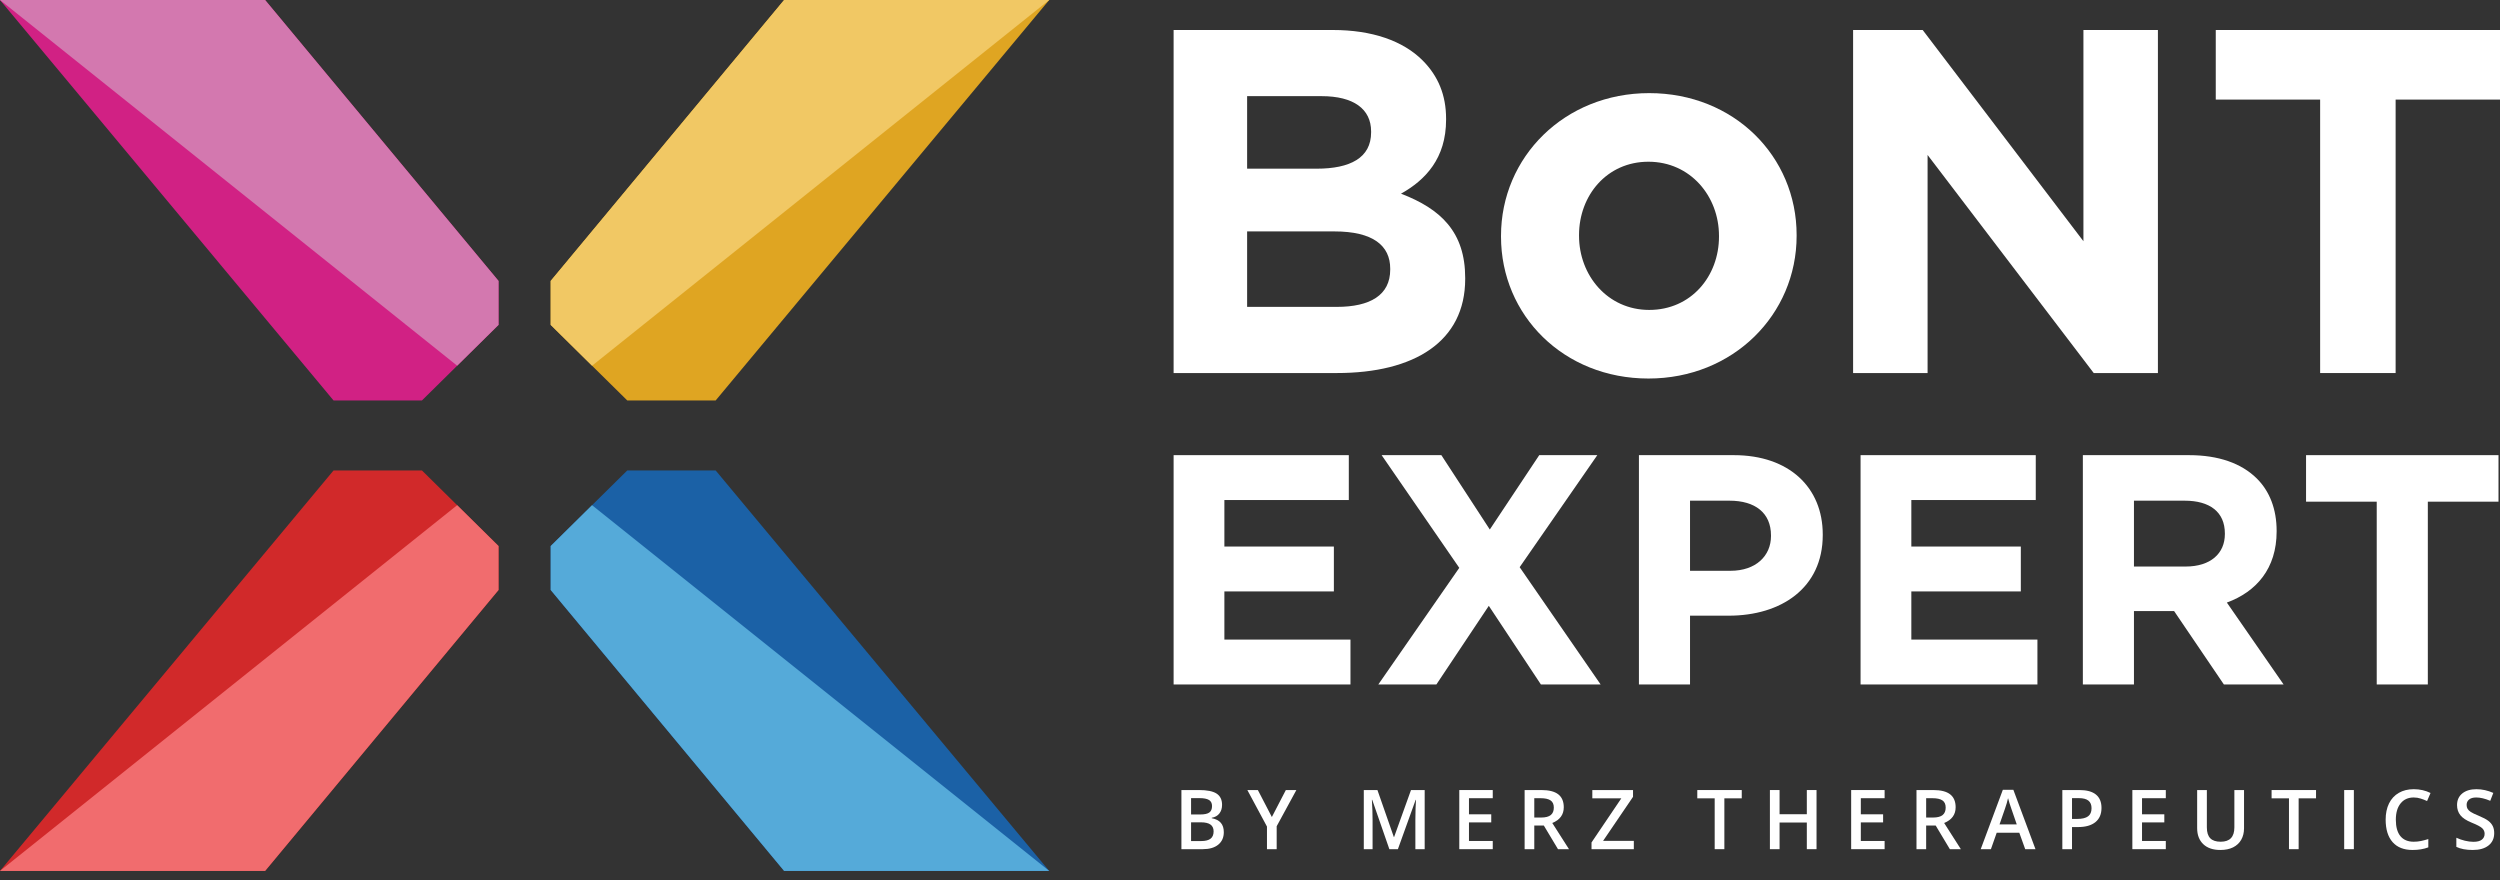 <svg width="230" height="81" viewBox="0 0 230 81" fill="none" xmlns="http://www.w3.org/2000/svg">
<rect x="0" y="0" width="230" height="81" fill="#333333" stroke="none"/>
<path d="M65.84 36.843L96.526 -3.05176e-05H72.137L50.661 25.846V29.888L57.71 36.843H65.84Z" fill="#DFA522"/>
<path d="M72.137 -3.05176e-05L50.661 25.846V29.888L54.467 33.647L96.526 -3.05176e-05H72.137Z" fill="#F1C864"/>
<path d="M30.687 36.843L0 0H24.39L45.866 25.846V29.888L38.817 36.843H30.687Z" fill="#D12184"/>
<path d="M24.39 0L45.866 25.846V29.888L42.059 33.647L0 0H24.39Z" fill="#D378AF"/>
<path d="M65.84 43.281L96.526 80.124H72.137L50.661 54.278V50.236L57.71 43.281H65.84Z" fill="#1B61A6"/>
<path d="M72.137 80.124L50.661 54.277V50.236L54.467 46.476L96.526 80.124H72.137Z" fill="#55AAD9"/>
<path d="M30.687 43.281L0 80.124H24.39L45.866 54.278V50.236L38.817 43.281H30.687Z" fill="#D1292A"/>
<path d="M24.39 80.124L45.866 54.277V50.236L42.059 46.476L0 80.124H24.39Z" fill="#F16C6E"/>
<path d="M107.972 62.971V41.874H124.09V46.003H112.643V50.282H122.716V54.411H112.643V58.842H124.243V62.971H107.972Z" fill="white"/>
<path d="M126.805 62.971L134.253 52.242L127.11 41.874H132.605L137.062 48.715L141.61 41.874H146.952L139.809 52.181L147.258 62.971H141.763L136.97 55.737L132.147 62.971H126.805Z" fill="white"/>
<path d="M150.781 62.971V41.874H159.512C164.61 41.874 167.693 44.858 167.693 49.167V49.228C167.693 54.11 163.847 56.642 159.054 56.642H155.482V62.971H150.781ZM155.482 52.513H159.206C161.557 52.513 162.931 51.126 162.931 49.318V49.258C162.931 47.178 161.465 46.063 159.115 46.063H155.482V52.513Z" fill="white"/>
<path d="M171.172 62.971V41.874H187.29V46.003H175.843V50.282H185.916V54.411H175.843V58.842H187.443V62.971H171.172Z" fill="white"/>
<path d="M191.623 62.971V41.874H201.391C204.108 41.874 206.214 42.627 207.619 44.014C208.809 45.189 209.45 46.847 209.45 48.836V48.896C209.45 52.302 207.588 54.441 204.871 55.436L210.091 62.971H204.597L200.018 56.22H196.324V62.971H191.623ZM196.324 52.121H201.086C203.375 52.121 204.688 50.915 204.688 49.137V49.077C204.688 47.088 203.284 46.063 200.994 46.063H196.324V52.121Z" fill="white"/>
<path d="M218.659 62.971V46.154H212.157V41.874H229.862V46.154H223.36V62.971H218.659Z" fill="white"/>
<path d="M107.972 34.32V2.76H122.625C126.232 2.76 129.072 3.752 130.876 5.555C132.318 6.998 133.04 8.756 133.04 10.92V11.011C133.04 14.572 131.146 16.556 128.892 17.819C132.544 19.216 134.798 21.335 134.798 25.573V25.663C134.798 31.434 130.109 34.32 122.986 34.32H107.972ZM114.735 15.519H121.137C124.203 15.519 126.142 14.527 126.142 12.183V12.093C126.142 10.019 124.519 8.846 121.588 8.846H114.735V15.519ZM114.735 28.233H122.986C126.052 28.233 127.9 27.151 127.9 24.807V24.717C127.9 22.598 126.322 21.29 122.76 21.29H114.735V28.233Z" fill="white"/>
<path d="M151.655 34.825C143.864 34.825 138.093 29.018 138.093 21.768V21.696C138.093 14.446 143.936 8.567 151.727 8.567C159.518 8.567 165.289 14.374 165.289 21.624V21.696C165.289 28.946 159.446 34.825 151.655 34.825ZM151.727 28.513C155.586 28.513 158.147 25.411 158.147 21.768V21.696C158.147 18.053 155.514 14.879 151.655 14.879C147.832 14.879 145.271 17.981 145.271 21.624V21.696C145.271 25.339 147.904 28.513 151.727 28.513Z" fill="white"/>
<path d="M170.485 34.32V2.76H176.887L191.675 22.192V2.76H198.528V34.32H192.622L177.338 14.257V34.32H170.485Z" fill="white"/>
<path d="M213.453 34.32V9.162H203.85V2.76H230V9.162H220.397V34.32H213.453Z" fill="white"/>
<path d="M108.69 72.684H110.305C111.054 72.684 111.595 72.793 111.928 73.011C112.262 73.23 112.43 73.574 112.43 74.046C112.43 74.363 112.348 74.627 112.184 74.838C112.021 75.049 111.785 75.182 111.477 75.236V75.274C111.859 75.346 112.14 75.488 112.318 75.702C112.499 75.912 112.59 76.199 112.59 76.561C112.59 77.05 112.419 77.433 112.076 77.711C111.737 77.986 111.263 78.124 110.655 78.124H108.69V72.684ZM109.579 74.931H110.435C110.807 74.931 111.079 74.873 111.25 74.756C111.421 74.637 111.507 74.436 111.507 74.153C111.507 73.898 111.414 73.713 111.228 73.599C111.044 73.485 110.752 73.428 110.35 73.428H109.579V74.931ZM109.579 75.653V77.376H110.525C110.897 77.376 111.177 77.305 111.366 77.164C111.557 77.02 111.652 76.794 111.652 76.487C111.652 76.204 111.555 75.994 111.362 75.858C111.168 75.721 110.874 75.653 110.48 75.653H109.579Z" fill="white"/>
<path d="M117.011 75.166L118.298 72.684H119.266L117.454 76.014V78.124H116.561V76.044L114.756 72.684H115.723L117.011 75.166Z" fill="white"/>
<path d="M127.821 78.124L126.243 73.581H126.214C126.256 74.255 126.277 74.888 126.277 75.478V78.124H125.469V72.684H126.723L128.234 77.011H128.256L129.812 72.684H131.07V78.124H130.214V75.434C130.214 75.163 130.22 74.811 130.232 74.377C130.247 73.943 130.26 73.68 130.27 73.588H130.24L128.606 78.124H127.821Z" fill="white"/>
<path d="M137.333 78.124H134.255V72.684H137.333V73.435H135.145V74.916H137.195V75.661H135.145V77.369H137.333V78.124Z" fill="white"/>
<path d="M141.154 75.214H141.772C142.186 75.214 142.487 75.137 142.673 74.983C142.859 74.83 142.952 74.601 142.952 74.299C142.952 73.991 142.851 73.77 142.65 73.636C142.449 73.502 142.147 73.435 141.742 73.435H141.154V75.214ZM141.154 75.951V78.124H140.265V72.684H141.802C142.504 72.684 143.024 72.815 143.361 73.078C143.698 73.341 143.867 73.738 143.867 74.269C143.867 74.946 143.515 75.429 142.81 75.716L144.347 78.124H143.335L142.033 75.951H141.154Z" fill="white"/>
<path d="M150.312 78.124H146.42V77.506L149.162 73.447H146.494V72.684H150.238V73.309L147.484 77.361H150.312V78.124Z" fill="white"/>
<path d="M158.641 78.124H157.751V73.447H156.151V72.684H160.241V73.447H158.641V78.124Z" fill="white"/>
<path d="M167.121 78.124H166.228V75.672H163.72V78.124H162.831V72.684H163.72V74.909H166.228V72.684H167.121V78.124Z" fill="white"/>
<path d="M173.384 78.124H170.307V72.684H173.384V73.435H171.196V74.916H173.246V75.661H171.196V77.369H173.384V78.124Z" fill="white"/>
<path d="M177.206 75.214H177.824C178.238 75.214 178.538 75.137 178.724 74.983C178.91 74.83 179.003 74.601 179.003 74.299C179.003 73.991 178.903 73.77 178.702 73.636C178.501 73.502 178.198 73.435 177.794 73.435H177.206V75.214ZM177.206 75.951V78.124H176.317V72.684H177.853C178.556 72.684 179.075 72.815 179.413 73.078C179.75 73.341 179.919 73.738 179.919 74.269C179.919 74.946 179.566 75.429 178.862 75.716L180.399 78.124H179.387L178.084 75.951H177.206Z" fill="white"/>
<path d="M186.319 78.124L185.776 76.613H183.696L183.164 78.124H182.226L184.261 72.661H185.229L187.264 78.124H186.319ZM185.542 75.847L185.032 74.366C184.995 74.266 184.942 74.11 184.875 73.897C184.811 73.683 184.766 73.527 184.741 73.428C184.674 73.733 184.577 74.067 184.448 74.429L183.956 75.847H185.542Z" fill="white"/>
<path d="M193.338 74.328C193.338 74.897 193.151 75.332 192.779 75.635C192.407 75.937 191.878 76.089 191.19 76.089H190.625V78.124H189.735V72.684H191.302C191.982 72.684 192.49 72.823 192.828 73.1C193.168 73.378 193.338 73.788 193.338 74.328ZM190.625 75.341H191.097C191.554 75.341 191.889 75.261 192.102 75.102C192.315 74.944 192.422 74.696 192.422 74.358C192.422 74.046 192.327 73.812 192.136 73.659C191.945 73.505 191.647 73.428 191.243 73.428H190.625V75.341Z" fill="white"/>
<path d="M199.254 78.124H196.177V72.684H199.254V73.435H197.066V74.916H199.117V75.661H197.066V77.369H199.254V78.124Z" fill="white"/>
<path d="M206.451 72.684V76.204C206.451 76.606 206.364 76.958 206.191 77.261C206.02 77.561 205.77 77.793 205.443 77.957C205.118 78.118 204.728 78.198 204.274 78.198C203.6 78.198 203.075 78.02 202.7 77.663C202.326 77.305 202.138 76.814 202.138 76.189V72.684H203.031V76.126C203.031 76.575 203.136 76.906 203.344 77.119C203.552 77.333 203.872 77.439 204.304 77.439C205.143 77.439 205.562 76.999 205.562 76.118V72.684H206.451Z" fill="white"/>
<path d="M211.475 78.124H210.586V73.447H208.986V72.684H213.075V73.447H211.475V78.124Z" fill="white"/>
<path d="M215.665 78.124V72.684H216.555V78.124H215.665Z" fill="white"/>
<path d="M222.062 73.368C221.551 73.368 221.149 73.549 220.856 73.912C220.564 74.274 220.417 74.774 220.417 75.411C220.417 76.079 220.557 76.584 220.838 76.926C221.121 77.268 221.529 77.439 222.062 77.439C222.293 77.439 222.516 77.417 222.732 77.372C222.948 77.325 223.172 77.266 223.405 77.194V77.957C222.979 78.118 222.495 78.198 221.954 78.198C221.158 78.198 220.546 77.958 220.12 77.477C219.693 76.993 219.48 76.302 219.48 75.404C219.48 74.838 219.582 74.343 219.788 73.919C219.997 73.495 220.297 73.17 220.689 72.944C221.081 72.718 221.541 72.606 222.069 72.606C222.625 72.606 223.139 72.722 223.61 72.955L223.29 73.696C223.106 73.609 222.912 73.533 222.706 73.469C222.502 73.402 222.288 73.368 222.062 73.368Z" fill="white"/>
<path d="M229.467 76.647C229.467 77.13 229.292 77.51 228.943 77.785C228.593 78.061 228.11 78.198 227.495 78.198C226.88 78.198 226.376 78.103 225.984 77.912V77.071C226.232 77.188 226.495 77.279 226.773 77.346C227.053 77.413 227.314 77.447 227.555 77.447C227.907 77.447 228.166 77.38 228.332 77.246C228.501 77.112 228.585 76.932 228.585 76.706C228.585 76.503 228.508 76.33 228.355 76.189C228.201 76.048 227.883 75.88 227.402 75.687C226.906 75.486 226.556 75.256 226.353 74.998C226.149 74.74 226.048 74.43 226.048 74.068C226.048 73.614 226.209 73.257 226.531 72.996C226.854 72.736 227.287 72.606 227.83 72.606C228.351 72.606 228.869 72.72 229.385 72.948L229.103 73.674C228.619 73.47 228.187 73.368 227.808 73.368C227.52 73.368 227.302 73.432 227.153 73.558C227.004 73.682 226.929 73.847 226.929 74.053C226.929 74.195 226.959 74.316 227.019 74.418C227.078 74.517 227.176 74.611 227.313 74.701C227.449 74.79 227.695 74.908 228.05 75.054C228.449 75.22 228.742 75.375 228.928 75.519C229.114 75.663 229.25 75.826 229.337 76.007C229.424 76.188 229.467 76.401 229.467 76.647Z" fill="white"/>
</svg>
